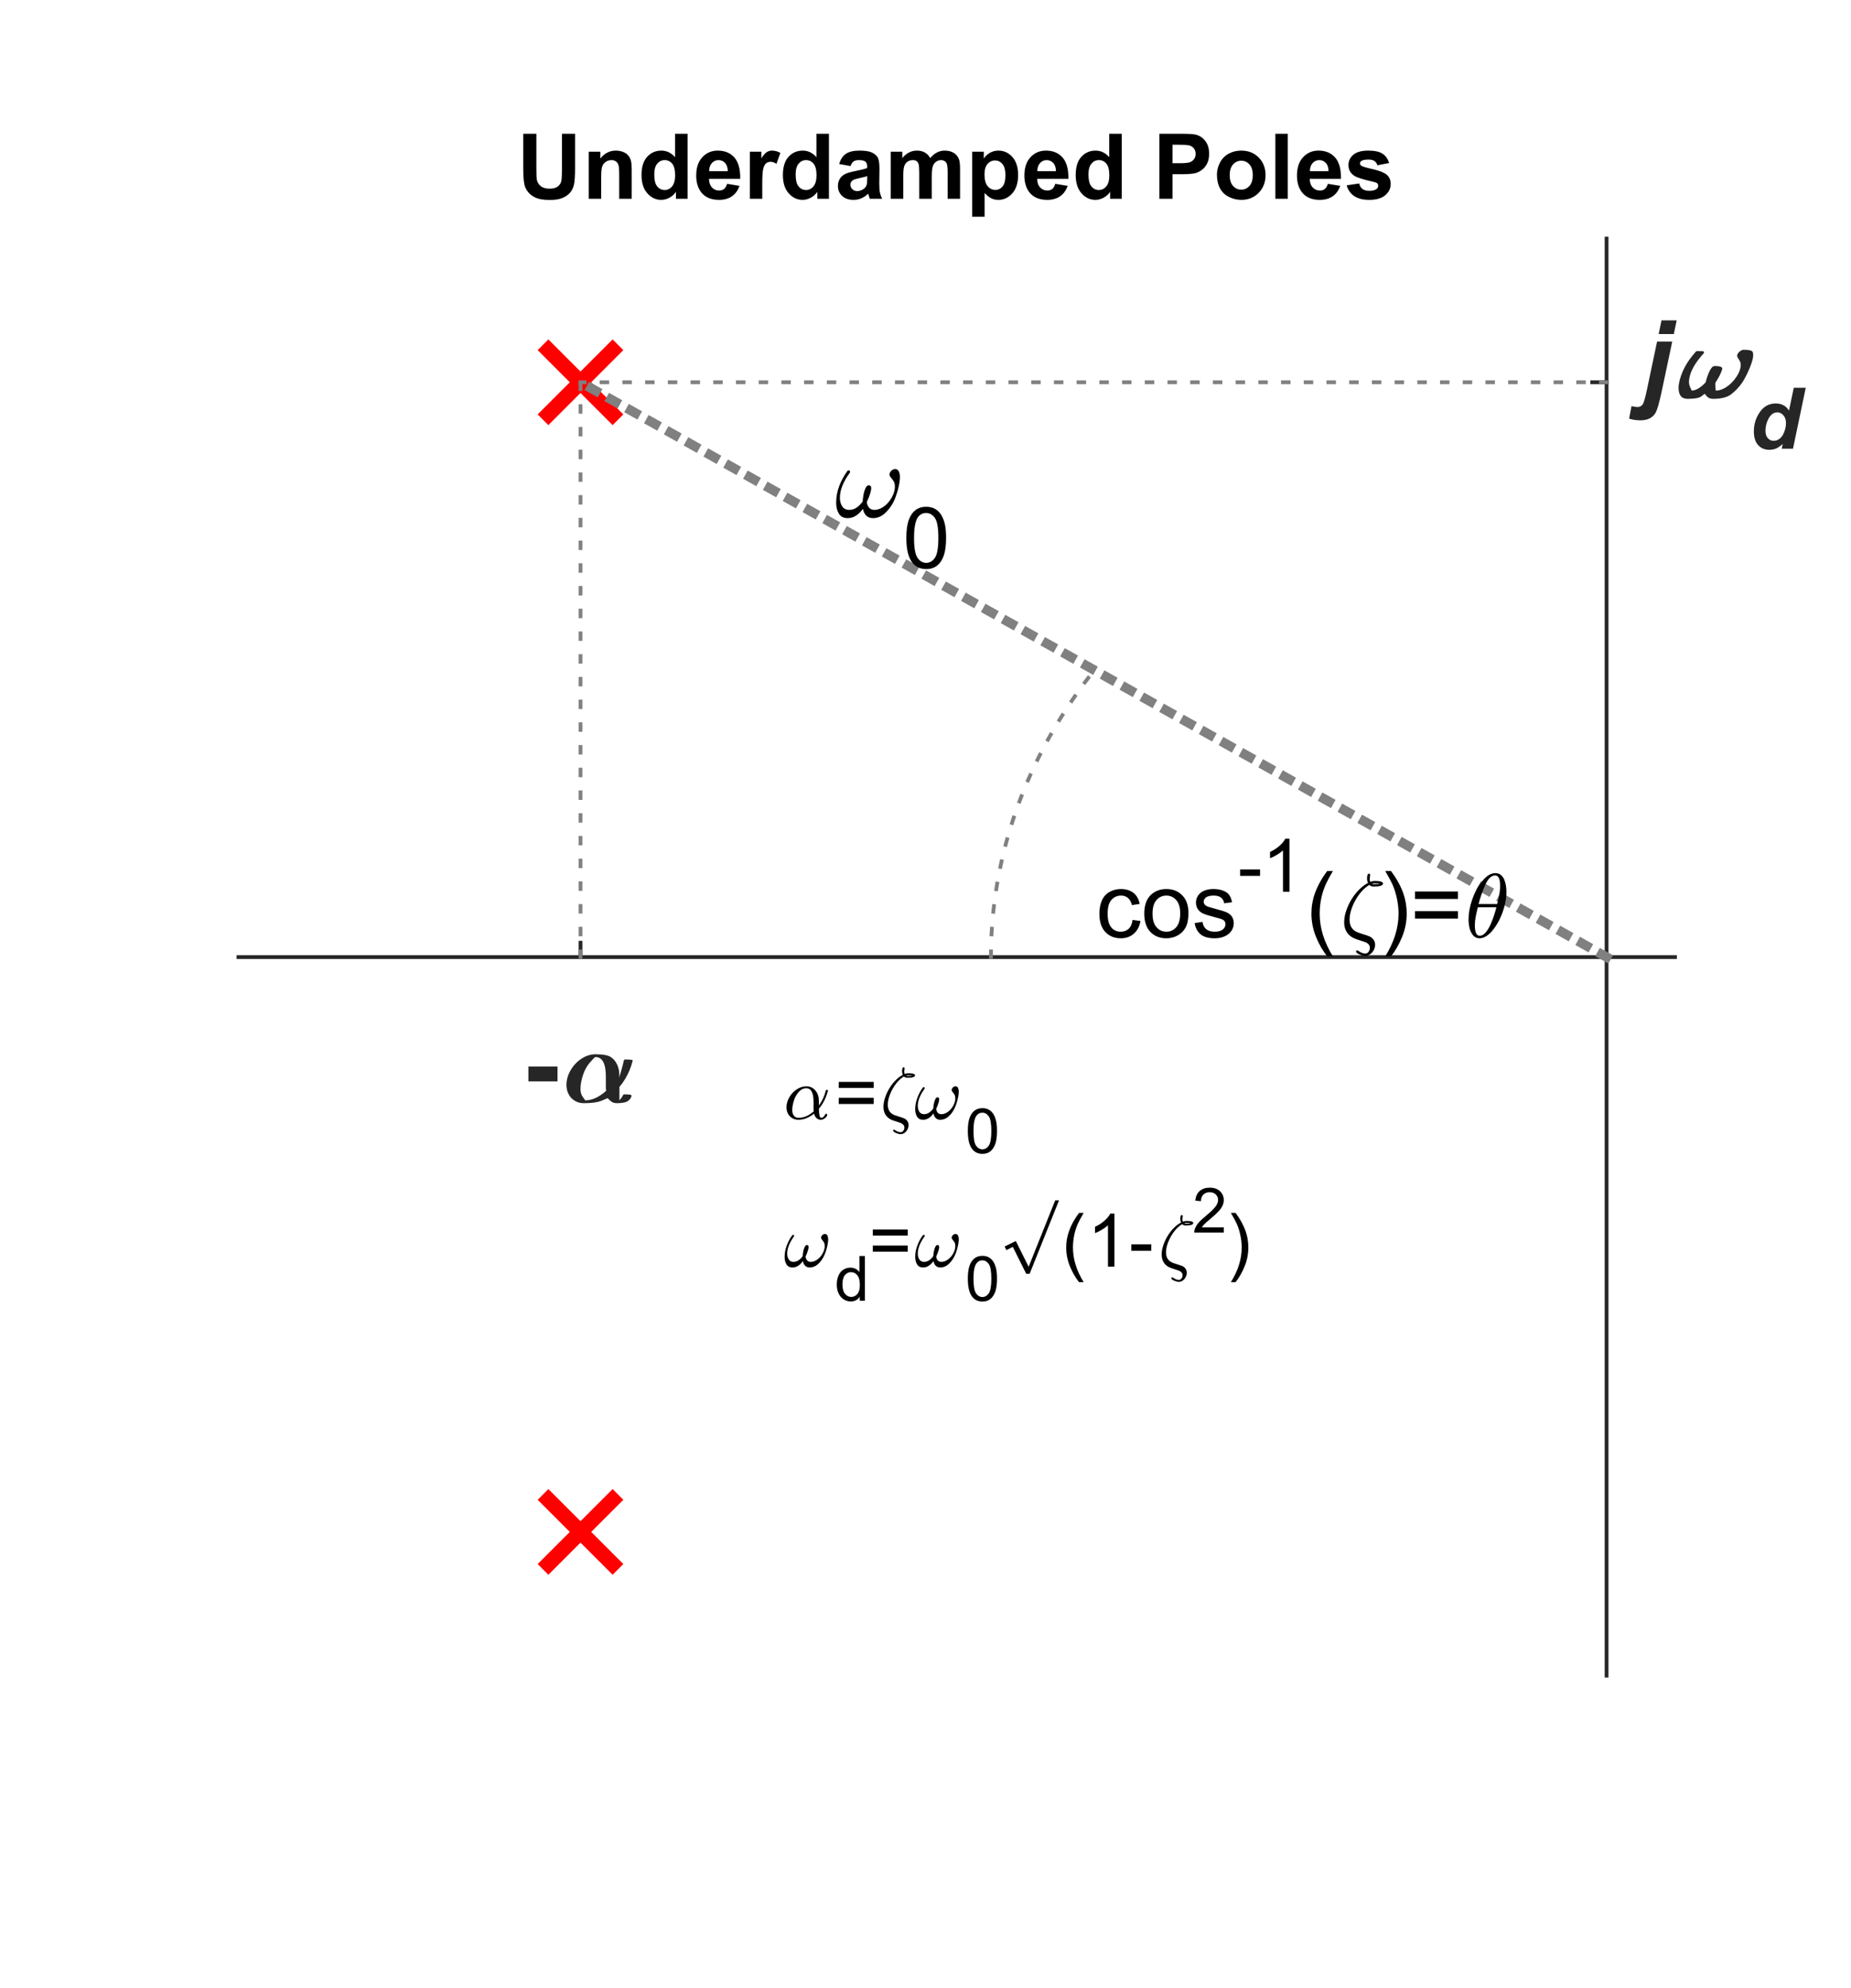 <?xml version="1.0"?>
<!DOCTYPE svg PUBLIC '-//W3C//DTD SVG 1.0//EN'
          'http://www.w3.org/TR/2001/REC-SVG-20010904/DTD/svg10.dtd'>
<svg xmlns:xlink="http://www.w3.org/1999/xlink" style="fill-opacity:1; color-rendering:auto; color-interpolation:auto; text-rendering:auto; stroke:black; stroke-linecap:square; stroke-miterlimit:10; shape-rendering:auto; stroke-opacity:1; fill:black; stroke-dasharray:none; font-weight:normal; stroke-width:1; font-family:'Dialog'; font-style:normal; stroke-linejoin:miter; font-size:12px; stroke-dashoffset:0; image-rendering:auto;" width="326" height="350" xmlns="http://www.w3.org/2000/svg"
><rect width="100%" height="100%" fill="#333333" stroke="none"/><!--Generated by the Batik Graphics2D SVG Generator--><defs id="genericDefs"
  /><g
  ><defs id="defs1"
    ><clipPath clipPathUnits="userSpaceOnUse" id="clipPath1"
      ><path d="M0 0 L326 0 L326 350 L0 350 L0 0 Z"
      /></clipPath
    ></defs
    ><g style="fill:white; stroke:white;"
    ><rect x="0" y="0" width="326" style="clip-path:url(#clipPath1); stroke:none;" height="350"
    /></g
    ><g style="fill:white; text-rendering:optimizeSpeed; color-rendering:optimizeSpeed; image-rendering:optimizeSpeed; shape-rendering:crispEdges; stroke:white; color-interpolation:sRGB;"
    ><rect x="0" width="326" height="350" y="0" style="stroke:none;"
      /><path style="stroke:none;" d="M42 295 L295 295 L295 42 L42 42 Z"
    /></g
    ><g style="fill:rgb(38,38,38); text-rendering:geometricPrecision; image-rendering:optimizeQuality; color-rendering:optimizeQuality; stroke-linejoin:round; stroke:rgb(38,38,38); color-interpolation:linearRGB; stroke-width:0.667;"
    ><line y2="168.5" style="fill:none;" x1="42" x2="295" y1="168.5"
      /><line y2="165.97" style="fill:none;" x1="102.238" x2="102.238" y1="168.5"
    /></g
    ><g transform="translate(92,194)" style="font-size:18.667px; fill:rgb(38,38,38); text-rendering:geometricPrecision; image-rendering:optimizeQuality; color-rendering:optimizeQuality; font-family:'SansSerif'; stroke:rgb(38,38,38); color-interpolation:linearRGB; font-weight:bold;"
    ><path style="stroke:none;" d="M1.062 -3.625 L1.062 -6.234 L6.188 -6.234 L6.188 -3.625 L1.062 -3.625 Z"
    /></g
    ><g transform="translate(99,194)" style="font-size:18.667px; fill:rgb(38,38,38); text-rendering:geometricPrecision; image-rendering:optimizeQuality; color-rendering:optimizeQuality; font-family:'mwb_cmmi10'; stroke:rgb(38,38,38); color-interpolation:linearRGB; font-weight:bold;"
    ><path style="stroke:none;" d="M3.828 0.219 Q2.922 0.219 2.219 -0.211 Q1.516 -0.641 1.141 -1.367 Q0.766 -2.094 0.766 -3 Q0.766 -4.297 1.484 -5.555 Q2.203 -6.812 3.391 -7.602 Q4.578 -8.391 5.891 -8.391 Q7.859 -8.391 8.594 -7.891 Q9.328 -7.391 9.703 -6.547 Q10.078 -5.703 10.078 -4.75 L10.078 -4.219 Q10.078 -4.375 10.367 -5.344 Q10.656 -6.312 10.891 -7.359 Q10.922 -7.469 11.047 -7.469 L11.266 -7.469 Q12.438 -7.469 12.438 -7.297 Q12.438 -7.281 12.422 -7.234 Q12.203 -6.359 11.867 -5.562 Q11.531 -4.766 11.078 -4.008 Q10.625 -3.25 10.094 -2.641 Q10.094 -0.281 10.094 -0.281 Q10.094 -0.281 10.273 -0.492 Q10.453 -0.703 10.625 -1.008 Q10.797 -1.312 10.844 -1.328 L11.078 -1.328 Q12.219 -1.328 12.219 -1.141 Q12.219 -0.672 11.68 -0.227 Q11.141 0.219 9.609 0.219 Q8.922 0.219 8.469 -0.227 Q8.016 -0.672 8 -0.672 Q7.953 -0.625 6.914 -0.203 Q5.875 0.219 3.828 0.219 ZM4.078 -0.281 Q5.891 -0.281 7.75 -1.953 Q7.75 -2.062 7.727 -2.227 Q7.703 -2.391 7.703 -2.406 L7.703 -4.469 Q7.703 -7.906 5.859 -7.906 Q5.734 -7.906 4.906 -6.953 Q4.078 -6 3.656 -4.68 Q3.234 -3.359 3.234 -2.266 Q3.234 -1.438 3.656 -0.859 Q4.078 -0.281 4.078 -0.281 Z"
    /></g
    ><g style="fill:rgb(38,38,38); text-rendering:geometricPrecision; image-rendering:optimizeQuality; color-rendering:optimizeQuality; stroke-linejoin:round; stroke:rgb(38,38,38); color-interpolation:linearRGB; stroke-width:0.667;"
    ><line y2="42" style="fill:none;" x1="282.952" x2="282.952" y1="295"
      /><line y2="67.3" style="fill:none;" x1="282.952" x2="280.422" y1="67.3"
    /></g
    ><g transform="translate(289,70)" style="font-size:18.667px; fill:rgb(38,38,38); text-rendering:geometricPrecision; image-rendering:optimizeQuality; color-rendering:optimizeQuality; font-family:'SansSerif'; font-style:italic; stroke:rgb(38,38,38); color-interpolation:linearRGB; font-weight:bold;"
    ><path style="stroke:none;" d="M3.625 -13.594 L6.297 -13.594 L5.797 -11.188 L3.125 -11.188 L3.625 -13.594 ZM2.844 -9.859 L5.516 -9.859 L3.75 -1.516 Q3.016 2.062 2.484 2.828 Q1.688 4 -0.078 4 Q-1.172 4 -2.078 3.703 L-1.656 1.5 Q-1.016 1.656 -0.578 1.656 Q-0.047 1.656 0.281 1.242 Q0.609 0.828 1.125 -1.688 L2.844 -9.859 Z"
    /></g
    ><g transform="translate(295,70)" style="font-size:18.667px; fill:rgb(38,38,38); text-rendering:geometricPrecision; image-rendering:optimizeQuality; color-rendering:optimizeQuality; font-family:'mwa_cmmi10'; font-style:italic; stroke:rgb(38,38,38); color-interpolation:linearRGB; font-weight:bold;"
    ><path style="stroke:none;" d="M2.266 0.219 Q1.188 0.219 0.844 -0.57 Q0.5 -1.359 0.703 -2.5 Q0.844 -3.25 1.102 -3.969 Q1.359 -4.688 1.758 -5.43 Q2.156 -6.172 2.633 -6.812 Q3.109 -7.453 3.656 -8.078 Q3.75 -8.188 3.891 -8.188 Q5 -8.188 5.062 -8.117 Q5.125 -8.047 5.109 -7.938 Q5.094 -7.844 5.016 -7.75 Q2.859 -5.375 2.516 -3.359 Q2.359 -2.484 2.656 -1.859 Q2.953 -1.234 2.953 -1.234 Q3.5 -1.234 4.172 -1.648 Q4.844 -2.062 5.422 -2.719 Q5.469 -3.047 5.711 -3.758 Q5.953 -4.469 6.289 -5.016 Q6.625 -5.562 6.969 -5.562 Q8.406 -5.562 8.328 -5.062 Q8.266 -4.766 8.062 -4.312 Q7.859 -3.859 7.641 -3.469 Q7.422 -3.078 7.109 -2.594 Q7.094 -1.234 7.234 -1.234 Q7.891 -1.234 8.625 -1.617 Q9.359 -2 9.969 -2.617 Q10.578 -3.234 11 -3.945 Q11.422 -4.656 11.531 -5.297 Q11.641 -5.875 11.516 -6.195 Q11.391 -6.516 11.156 -6.867 Q10.922 -7.219 10.953 -7.438 Q11.016 -7.797 11.383 -8.109 Q11.75 -8.422 12.109 -8.422 Q13.578 -8.422 13.703 -8 Q13.828 -7.578 13.734 -7.031 Q13.578 -6.156 12.992 -4.828 Q12.406 -3.5 11.828 -2.625 Q10.984 -1.422 9.922 -0.602 Q8.859 0.219 6.719 0.219 Q5.984 0.219 5.609 -0.227 Q5.234 -0.672 5.234 -0.672 Q5.234 -0.672 4.648 -0.227 Q4.062 0.219 2.266 0.219 Z"
    /></g
    ><g transform="translate(308,79)" style="font-size:14.933px; fill:rgb(38,38,38); text-rendering:geometricPrecision; image-rendering:optimizeQuality; color-rendering:optimizeQuality; font-family:'SansSerif'; font-style:italic; stroke:rgb(38,38,38); color-interpolation:linearRGB; font-weight:bold;"
    ><path style="stroke:none;" d="M7.781 0 L5.797 0 L5.969 -0.844 Q5.391 -0.297 4.844 -0.055 Q4.297 0.188 3.594 0.188 Q2.391 0.188 1.641 -0.641 Q0.891 -1.469 0.891 -3.078 Q0.891 -4.938 1.945 -6.453 Q3 -7.969 4.734 -7.969 Q6.297 -7.969 7.078 -6.719 L7.922 -10.734 L10.031 -10.734 L7.781 0 ZM2.938 -3.172 Q2.938 -2.328 3.352 -1.859 Q3.766 -1.391 4.391 -1.391 Q4.953 -1.391 5.453 -1.781 Q5.953 -2.172 6.25 -2.977 Q6.547 -3.781 6.547 -4.531 Q6.547 -5.375 6.086 -5.891 Q5.625 -6.406 5.047 -6.406 Q4.109 -6.406 3.523 -5.383 Q2.938 -4.359 2.938 -3.172 Z"
    /></g
    ><g transform="translate(168.5,39)" style="font-size:16px; text-rendering:geometricPrecision; image-rendering:optimizeQuality; color-rendering:optimizeQuality; font-family:'SansSerif'; color-interpolation:linearRGB; font-weight:bold;"
    ><path style="stroke:none;" d="M-76.344 -15.453 L-74.031 -15.453 L-74.031 -9.25 Q-74.031 -7.781 -73.953 -7.344 Q-73.797 -6.641 -73.242 -6.211 Q-72.688 -5.781 -71.719 -5.781 Q-70.734 -5.781 -70.234 -6.188 Q-69.734 -6.594 -69.633 -7.18 Q-69.531 -7.766 -69.531 -9.125 L-69.531 -15.453 L-67.219 -15.453 L-67.219 -9.438 Q-67.219 -7.375 -67.406 -6.523 Q-67.594 -5.672 -68.094 -5.086 Q-68.594 -4.5 -69.438 -4.148 Q-70.281 -3.797 -71.641 -3.797 Q-73.281 -3.797 -74.133 -4.18 Q-74.984 -4.562 -75.477 -5.172 Q-75.969 -5.781 -76.125 -6.438 Q-76.344 -7.422 -76.344 -9.344 L-76.344 -15.453 ZM-57.242 -4 L-59.445 -4 L-59.445 -8.234 Q-59.445 -9.578 -59.586 -9.977 Q-59.727 -10.375 -60.039 -10.594 Q-60.352 -10.812 -60.805 -10.812 Q-61.367 -10.812 -61.82 -10.5 Q-62.273 -10.188 -62.445 -9.672 Q-62.617 -9.156 -62.617 -7.766 L-62.617 -4 L-64.805 -4 L-64.805 -12.297 L-62.773 -12.297 L-62.773 -11.078 Q-61.68 -12.484 -60.039 -12.484 Q-59.305 -12.484 -58.703 -12.227 Q-58.102 -11.969 -57.797 -11.562 Q-57.492 -11.156 -57.367 -10.641 Q-57.242 -10.125 -57.242 -9.156 L-57.242 -4 ZM-47.406 -4 L-49.453 -4 L-49.453 -5.219 Q-49.953 -4.516 -50.648 -4.164 Q-51.344 -3.812 -52.047 -3.812 Q-53.469 -3.812 -54.492 -4.969 Q-55.516 -6.125 -55.516 -8.188 Q-55.516 -10.297 -54.523 -11.391 Q-53.531 -12.484 -52.016 -12.484 Q-50.625 -12.484 -49.609 -11.328 L-49.609 -15.453 L-47.406 -15.453 L-47.406 -4 ZM-53.266 -8.328 Q-53.266 -7 -52.906 -6.406 Q-52.375 -5.547 -51.422 -5.547 Q-50.656 -5.547 -50.125 -6.195 Q-49.594 -6.844 -49.594 -8.125 Q-49.594 -9.547 -50.109 -10.18 Q-50.625 -10.812 -51.438 -10.812 Q-52.219 -10.812 -52.742 -10.188 Q-53.266 -9.562 -53.266 -8.328 ZM-40.445 -6.641 L-38.258 -6.281 Q-38.68 -5.078 -39.586 -4.445 Q-40.492 -3.812 -41.867 -3.812 Q-44.023 -3.812 -45.07 -5.234 Q-45.883 -6.359 -45.883 -8.094 Q-45.883 -10.156 -44.805 -11.32 Q-43.727 -12.484 -42.086 -12.484 Q-40.227 -12.484 -39.156 -11.266 Q-38.086 -10.047 -38.133 -7.516 L-43.633 -7.516 Q-43.617 -6.547 -43.109 -6 Q-42.602 -5.453 -41.836 -5.453 Q-41.32 -5.453 -40.969 -5.734 Q-40.617 -6.016 -40.445 -6.641 ZM-40.32 -8.859 Q-40.336 -9.812 -40.805 -10.312 Q-41.273 -10.812 -41.945 -10.812 Q-42.664 -10.812 -43.133 -10.281 Q-43.602 -9.766 -43.602 -8.859 L-40.32 -8.859 ZM-34.25 -4 L-36.438 -4 L-36.438 -12.297 L-34.406 -12.297 L-34.406 -11.125 Q-33.875 -11.953 -33.461 -12.219 Q-33.047 -12.484 -32.516 -12.484 Q-31.766 -12.484 -31.062 -12.078 L-31.75 -10.156 Q-32.297 -10.516 -32.781 -10.516 Q-33.234 -10.516 -33.555 -10.266 Q-33.875 -10.016 -34.062 -9.352 Q-34.25 -8.688 -34.25 -6.562 L-34.25 -4 ZM-22.508 -4 L-24.555 -4 L-24.555 -5.219 Q-25.055 -4.516 -25.75 -4.164 Q-26.445 -3.812 -27.148 -3.812 Q-28.57 -3.812 -29.594 -4.969 Q-30.617 -6.125 -30.617 -8.188 Q-30.617 -10.297 -29.625 -11.391 Q-28.633 -12.484 -27.117 -12.484 Q-25.727 -12.484 -24.711 -11.328 L-24.711 -15.453 L-22.508 -15.453 L-22.508 -4 ZM-28.367 -8.328 Q-28.367 -7 -28.008 -6.406 Q-27.477 -5.547 -26.523 -5.547 Q-25.758 -5.547 -25.227 -6.195 Q-24.695 -6.844 -24.695 -8.125 Q-24.695 -9.547 -25.211 -10.18 Q-25.727 -10.812 -26.539 -10.812 Q-27.32 -10.812 -27.844 -10.188 Q-28.367 -9.562 -28.367 -8.328 ZM-18.703 -9.766 L-20.703 -10.125 Q-20.359 -11.328 -19.539 -11.906 Q-18.719 -12.484 -17.109 -12.484 Q-15.641 -12.484 -14.922 -12.141 Q-14.203 -11.797 -13.906 -11.258 Q-13.609 -10.719 -13.609 -9.297 L-13.641 -6.734 Q-13.641 -5.641 -13.531 -5.117 Q-13.422 -4.594 -13.141 -4 L-15.312 -4 Q-15.391 -4.219 -15.516 -4.656 Q-15.578 -4.844 -15.594 -4.906 Q-16.156 -4.359 -16.797 -4.086 Q-17.438 -3.812 -18.172 -3.812 Q-19.453 -3.812 -20.188 -4.508 Q-20.922 -5.203 -20.922 -6.266 Q-20.922 -6.969 -20.586 -7.523 Q-20.25 -8.078 -19.648 -8.367 Q-19.047 -8.656 -17.906 -8.875 Q-16.359 -9.172 -15.766 -9.422 L-15.766 -9.641 Q-15.766 -10.266 -16.078 -10.539 Q-16.391 -10.812 -17.266 -10.812 Q-17.844 -10.812 -18.172 -10.578 Q-18.5 -10.344 -18.703 -9.766 ZM-15.766 -7.984 Q-16.188 -7.844 -17.102 -7.648 Q-18.016 -7.453 -18.297 -7.266 Q-18.734 -6.969 -18.734 -6.5 Q-18.734 -6.031 -18.391 -5.695 Q-18.047 -5.359 -17.516 -5.359 Q-16.922 -5.359 -16.375 -5.75 Q-15.984 -6.047 -15.859 -6.484 Q-15.766 -6.766 -15.766 -7.547 L-15.766 -7.984 ZM-11.617 -12.297 L-9.586 -12.297 L-9.586 -11.172 Q-8.508 -12.484 -7.008 -12.484 Q-6.211 -12.484 -5.625 -12.156 Q-5.039 -11.828 -4.664 -11.172 Q-4.117 -11.828 -3.484 -12.156 Q-2.852 -12.484 -2.133 -12.484 Q-1.211 -12.484 -0.578 -12.117 Q0.055 -11.75 0.367 -11.031 Q0.586 -10.5 0.586 -9.312 L0.586 -4 L-1.602 -4 L-1.602 -8.75 Q-1.602 -9.984 -1.836 -10.344 Q-2.133 -10.812 -2.773 -10.812 Q-3.227 -10.812 -3.633 -10.531 Q-4.039 -10.25 -4.219 -9.703 Q-4.398 -9.156 -4.398 -7.984 L-4.398 -4 L-6.602 -4 L-6.602 -8.547 Q-6.602 -9.766 -6.719 -10.117 Q-6.836 -10.469 -7.078 -10.641 Q-7.32 -10.812 -7.742 -10.812 Q-8.258 -10.812 -8.664 -10.539 Q-9.07 -10.266 -9.242 -9.75 Q-9.414 -9.234 -9.414 -8.031 L-9.414 -4 L-11.617 -4 L-11.617 -12.297 ZM2.719 -12.297 L4.766 -12.297 L4.766 -11.078 Q5.156 -11.703 5.836 -12.094 Q6.516 -12.484 7.344 -12.484 Q8.797 -12.484 9.805 -11.352 Q10.812 -10.219 10.812 -8.203 Q10.812 -6.125 9.797 -4.969 Q8.781 -3.812 7.328 -3.812 Q6.641 -3.812 6.086 -4.086 Q5.531 -4.359 4.906 -5.031 L4.906 -0.844 L2.719 -0.844 L2.719 -12.297 ZM4.891 -8.297 Q4.891 -6.891 5.445 -6.227 Q6 -5.562 6.797 -5.562 Q7.562 -5.562 8.07 -6.172 Q8.578 -6.781 8.578 -8.188 Q8.578 -9.484 8.055 -10.117 Q7.531 -10.75 6.75 -10.75 Q5.953 -10.75 5.422 -10.133 Q4.891 -9.516 4.891 -8.297 ZM17.352 -6.641 L19.539 -6.281 Q19.117 -5.078 18.211 -4.445 Q17.305 -3.812 15.93 -3.812 Q13.773 -3.812 12.727 -5.234 Q11.914 -6.359 11.914 -8.094 Q11.914 -10.156 12.992 -11.32 Q14.07 -12.484 15.711 -12.484 Q17.57 -12.484 18.641 -11.266 Q19.711 -10.047 19.664 -7.516 L14.164 -7.516 Q14.18 -6.547 14.688 -6 Q15.195 -5.453 15.961 -5.453 Q16.477 -5.453 16.828 -5.734 Q17.18 -6.016 17.352 -6.641 ZM17.477 -8.859 Q17.461 -9.812 16.992 -10.312 Q16.523 -10.812 15.852 -10.812 Q15.133 -10.812 14.664 -10.281 Q14.195 -9.766 14.195 -8.859 L17.477 -8.859 ZM29.062 -4 L27.016 -4 L27.016 -5.219 Q26.516 -4.516 25.82 -4.164 Q25.125 -3.812 24.422 -3.812 Q23 -3.812 21.977 -4.969 Q20.953 -6.125 20.953 -8.188 Q20.953 -10.297 21.945 -11.391 Q22.938 -12.484 24.453 -12.484 Q25.844 -12.484 26.859 -11.328 L26.859 -15.453 L29.062 -15.453 L29.062 -4 ZM23.203 -8.328 Q23.203 -7 23.562 -6.406 Q24.094 -5.547 25.047 -5.547 Q25.812 -5.547 26.344 -6.195 Q26.875 -6.844 26.875 -8.125 Q26.875 -9.547 26.359 -10.18 Q25.844 -10.812 25.031 -10.812 Q24.25 -10.812 23.727 -10.188 Q23.203 -9.562 23.203 -8.328 ZM35.688 -4 L35.688 -15.453 L39.391 -15.453 Q41.5 -15.453 42.141 -15.281 Q43.125 -15.031 43.789 -14.164 Q44.453 -13.297 44.453 -11.938 Q44.453 -10.875 44.07 -10.156 Q43.688 -9.438 43.102 -9.031 Q42.516 -8.625 41.906 -8.484 Q41.078 -8.328 39.5 -8.328 L38 -8.328 L38 -4 L35.688 -4 ZM38 -13.516 L38 -10.266 L39.266 -10.266 Q40.625 -10.266 41.086 -10.445 Q41.547 -10.625 41.812 -11.008 Q42.078 -11.391 42.078 -11.906 Q42.078 -12.531 41.711 -12.938 Q41.344 -13.344 40.781 -13.438 Q40.359 -13.516 39.109 -13.516 L38 -13.516 ZM45.828 -8.266 Q45.828 -9.359 46.367 -10.383 Q46.906 -11.406 47.898 -11.945 Q48.891 -12.484 50.109 -12.484 Q51.984 -12.484 53.188 -11.266 Q54.391 -10.047 54.391 -8.172 Q54.391 -6.297 53.18 -5.055 Q51.969 -3.812 50.125 -3.812 Q48.984 -3.812 47.945 -4.328 Q46.906 -4.844 46.367 -5.844 Q45.828 -6.844 45.828 -8.266 ZM48.078 -8.156 Q48.078 -6.922 48.664 -6.266 Q49.25 -5.609 50.109 -5.609 Q50.969 -5.609 51.555 -6.266 Q52.141 -6.922 52.141 -8.172 Q52.141 -9.391 51.555 -10.047 Q50.969 -10.703 50.109 -10.703 Q49.25 -10.703 48.664 -10.047 Q48.078 -9.391 48.078 -8.156 ZM56.117 -4 L56.117 -15.453 L58.305 -15.453 L58.305 -4 L56.117 -4 ZM65.359 -6.641 L67.547 -6.281 Q67.125 -5.078 66.219 -4.445 Q65.312 -3.812 63.938 -3.812 Q61.781 -3.812 60.734 -5.234 Q59.922 -6.359 59.922 -8.094 Q59.922 -10.156 61 -11.32 Q62.078 -12.484 63.719 -12.484 Q65.578 -12.484 66.648 -11.266 Q67.719 -10.047 67.672 -7.516 L62.172 -7.516 Q62.188 -6.547 62.695 -6 Q63.203 -5.453 63.969 -5.453 Q64.484 -5.453 64.836 -5.734 Q65.188 -6.016 65.359 -6.641 ZM65.484 -8.859 Q65.469 -9.812 65 -10.312 Q64.531 -10.812 63.859 -10.812 Q63.141 -10.812 62.672 -10.281 Q62.203 -9.766 62.203 -8.859 L65.484 -8.859 ZM68.68 -6.375 L70.883 -6.703 Q71.023 -6.062 71.453 -5.734 Q71.883 -5.406 72.664 -5.406 Q73.508 -5.406 73.945 -5.719 Q74.227 -5.938 74.227 -6.297 Q74.227 -6.547 74.07 -6.719 Q73.914 -6.875 73.336 -7 Q70.68 -7.594 69.977 -8.078 Q68.992 -8.75 68.992 -9.938 Q68.992 -11.016 69.844 -11.75 Q70.695 -12.484 72.477 -12.484 Q74.18 -12.484 75.008 -11.93 Q75.836 -11.375 76.148 -10.297 L74.086 -9.906 Q73.945 -10.391 73.578 -10.648 Q73.211 -10.906 72.523 -10.906 Q71.648 -10.906 71.273 -10.672 Q71.023 -10.5 71.023 -10.219 Q71.023 -9.984 71.242 -9.828 Q71.539 -9.609 73.297 -9.211 Q75.055 -8.812 75.742 -8.234 Q76.43 -7.641 76.43 -6.594 Q76.43 -5.453 75.477 -4.633 Q74.523 -3.812 72.664 -3.812 Q70.961 -3.812 69.977 -4.5 Q68.992 -5.188 68.68 -6.375 Z"
    /></g
    ><g transform="translate(102.238,67.3)" style="stroke-linecap:butt; fill:red; text-rendering:geometricPrecision; color-rendering:optimizeQuality; image-rendering:optimizeQuality; stroke:red; color-interpolation:linearRGB; stroke-width:2.667;"
    ><path style="fill:none;" d="M-5.657 -5.657 L5.657 5.657 M-5.657 5.657 L5.657 -5.657"
      /><path d="M-5.657 -5.657 L5.657 5.657 M-5.657 5.657 L5.657 -5.657" style="fill:none;" transform="translate(0,202.4)"
    /></g
    ><g style="stroke-linecap:butt; fill:gray; text-rendering:geometricPrecision; image-rendering:optimizeQuality; color-rendering:optimizeQuality; stroke-linejoin:bevel; stroke-dasharray:1,3; stroke:gray; color-interpolation:linearRGB; stroke-width:0.667; stroke-miterlimit:1;"
    ><line y2="67.3" style="fill:none;" x1="282.952" x2="102.238" y1="67.3"
      /><line y2="67.3" style="fill:none;" x1="102.238" x2="102.238" y1="168.5"
      /><path d="M174.524 168.5 L174.526 167.959 L174.531 167.418 L174.541 166.877 L174.554 166.336 L174.572 165.796 L174.593 165.255 L174.618 164.714 L174.646 164.174 L174.679 163.634 L174.715 163.094 L174.755 162.554 L174.799 162.014 L174.847 161.475 L174.898 160.935 L174.954 160.396 L175.013 159.858 L175.076 159.319 L175.143 158.781 L175.214 158.244 L175.288 157.706 L175.366 157.169 L175.448 156.633 L175.534 156.096 L175.624 155.561 L175.717 155.026 L175.814 154.491 L175.915 153.957 L176.02 153.423 L176.128 152.889 L176.24 152.357 L176.357 151.825 L176.476 151.293 L176.6 150.762 L176.727 150.232 L176.858 149.702 L176.993 149.173 L177.131 148.645 L177.274 148.118 L177.42 147.591 L177.569 147.065 L177.723 146.539 L177.88 146.014 L178.041 145.491 L178.205 144.968 L178.374 144.446 L178.546 143.924 L178.721 143.404 L178.9 142.884 L179.083 142.365 L179.27 141.848 L179.46 141.331 L179.654 140.815 L179.852 140.3 L180.053 139.786 L180.258 139.273 L180.466 138.762 L180.678 138.251 L180.894 137.741 L181.113 137.232 L181.336 136.725 L181.563 136.219 L181.793 135.713 L182.026 135.209 L182.263 134.706 L182.504 134.204 L182.749 133.704 L182.996 133.205 L183.248 132.707 L183.502 132.21 L183.761 131.714 L184.023 131.22 L184.288 130.727 L184.557 130.236 L184.829 129.745 L185.105 129.256 L185.384 128.769 L185.667 128.283 L185.953 127.798 L186.242 127.315 L186.535 126.833 L186.832 126.353 L187.131 125.874 L187.434 125.397 L187.741 124.921 L188.051 124.447 L188.364 123.974 L188.68 123.503 L189 123.033 L189.323 122.565 L189.65 122.099 L189.979 121.634 L190.312 121.171 L190.649 120.71 L190.988 120.25 L191.331 119.792 L191.677 119.336 L192.026 118.882 L192.379 118.429 L192.734 117.978" style="fill:none; fill-rule:evenodd;"
      /><line x1="282.952" x2="102.238" y1="168.5" style="fill:none; stroke-width:1.667;" y2="67.3"
    /></g
    ><g transform="translate(193,165)" style="font-size:16px; text-rendering:geometricPrecision; color-rendering:optimizeQuality; image-rendering:optimizeQuality; font-family:'SansSerif'; color-interpolation:linearRGB;"
    ><path style="stroke:none;" d="M6.469 -3.047 L7.859 -2.859 Q7.625 -1.438 6.695 -0.625 Q5.766 0.188 4.406 0.188 Q2.703 0.188 1.664 -0.93 Q0.625 -2.047 0.625 -4.125 Q0.625 -5.469 1.07 -6.477 Q1.516 -7.484 2.43 -7.984 Q3.344 -8.484 4.406 -8.484 Q5.766 -8.484 6.625 -7.805 Q7.484 -7.125 7.719 -5.859 L6.359 -5.656 Q6.156 -6.484 5.664 -6.906 Q5.172 -7.328 4.469 -7.328 Q3.406 -7.328 2.742 -6.57 Q2.078 -5.812 2.078 -4.156 Q2.078 -2.484 2.719 -1.727 Q3.359 -0.969 4.391 -0.969 Q5.219 -0.969 5.773 -1.477 Q6.328 -1.984 6.469 -3.047 ZM8.531 -4.156 Q8.531 -6.453 9.812 -7.562 Q10.891 -8.484 12.422 -8.484 Q14.141 -8.484 15.227 -7.367 Q16.312 -6.25 16.312 -4.266 Q16.312 -2.672 15.828 -1.75 Q15.344 -0.828 14.43 -0.32 Q13.516 0.188 12.422 0.188 Q10.688 0.188 9.609 -0.93 Q8.531 -2.047 8.531 -4.156 ZM9.984 -4.156 Q9.984 -2.562 10.68 -1.766 Q11.375 -0.969 12.422 -0.969 Q13.469 -0.969 14.164 -1.766 Q14.859 -2.562 14.859 -4.203 Q14.859 -5.734 14.164 -6.531 Q13.469 -7.328 12.422 -7.328 Q11.375 -7.328 10.68 -6.539 Q9.984 -5.75 9.984 -4.156 ZM17.398 -2.484 L18.789 -2.703 Q18.898 -1.859 19.438 -1.414 Q19.977 -0.969 20.93 -0.969 Q21.898 -0.969 22.367 -1.367 Q22.836 -1.766 22.836 -2.297 Q22.836 -2.766 22.43 -3.047 Q22.133 -3.234 20.992 -3.516 Q19.445 -3.906 18.844 -4.195 Q18.242 -4.484 17.938 -4.984 Q17.633 -5.484 17.633 -6.094 Q17.633 -6.656 17.883 -7.125 Q18.133 -7.594 18.57 -7.906 Q18.898 -8.156 19.469 -8.32 Q20.039 -8.484 20.68 -8.484 Q21.664 -8.484 22.398 -8.203 Q23.133 -7.922 23.484 -7.445 Q23.836 -6.969 23.977 -6.156 L22.602 -5.969 Q22.508 -6.609 22.055 -6.969 Q21.602 -7.328 20.789 -7.328 Q19.82 -7.328 19.406 -7.008 Q18.992 -6.688 18.992 -6.266 Q18.992 -5.984 19.164 -5.766 Q19.336 -5.547 19.695 -5.391 Q19.914 -5.312 20.945 -5.031 Q22.43 -4.641 23.023 -4.383 Q23.617 -4.125 23.953 -3.641 Q24.289 -3.156 24.289 -2.438 Q24.289 -1.734 23.875 -1.117 Q23.461 -0.5 22.688 -0.156 Q21.914 0.188 20.945 0.188 Q19.32 0.188 18.477 -0.484 Q17.633 -1.156 17.398 -2.484 Z"
    /></g
    ><g transform="translate(218,157)" style="font-size:12.8px; text-rendering:geometricPrecision; color-rendering:optimizeQuality; image-rendering:optimizeQuality; font-family:'SansSerif'; color-interpolation:linearRGB;"
    ><path style="stroke:none;" d="M0.406 -2.797 L0.406 -3.938 L3.922 -3.938 L3.922 -2.797 L0.406 -2.797 ZM9.1 0 L7.959 0 L7.959 -7.281 Q7.537 -6.891 6.873 -6.492 Q6.209 -6.094 5.678 -5.906 L5.678 -7.016 Q6.631 -7.453 7.35 -8.094 Q8.069 -8.734 8.366 -9.344 L9.1 -9.344 L9.1 0 Z"
    /></g
    ><g transform="translate(230,165)" style="font-size:16px; text-rendering:geometricPrecision; color-rendering:optimizeQuality; image-rendering:optimizeQuality; font-family:'SansSerif'; color-interpolation:linearRGB;"
    ><path style="stroke:none;" d="M3.75 3.375 Q2.578 1.906 1.773 -0.07 Q0.969 -2.047 0.969 -4.156 Q0.969 -6.016 1.578 -7.719 Q2.281 -9.688 3.75 -11.656 L4.75 -11.656 Q3.812 -10.031 3.5 -9.328 Q3.031 -8.25 2.75 -7.078 Q2.422 -5.625 2.422 -4.141 Q2.422 -0.391 4.75 3.375 L3.75 3.375 Z"
    /></g
    ><g transform="translate(236,165)" style="font-size:16px; text-rendering:geometricPrecision; color-rendering:optimizeQuality; image-rendering:optimizeQuality; font-family:'mwb_cmmi10'; color-interpolation:linearRGB;"
    ><path style="stroke:none;" d="M2.828 2.5 Q2.875 2.312 3.062 2.312 Q3.094 2.312 3.336 2.469 Q3.578 2.625 3.859 2.75 Q4.141 2.875 4.469 2.875 Q4.812 2.875 5.039 2.555 Q5.266 2.234 5.266 1.859 Q5.266 1.5 5.023 1.242 Q4.781 0.984 4.422 0.859 L2.781 0.312 Q1.781 -0.047 1.258 -0.797 Q0.734 -1.547 0.734 -2.625 Q0.734 -3.547 1.07 -4.586 Q1.406 -5.625 1.992 -6.602 Q2.578 -7.578 3.344 -8.352 Q4.109 -9.125 4.938 -9.562 Q4.766 -9.891 4.766 -10.328 Q4.766 -11.188 5.109 -11.188 Q5.188 -11.188 5.25 -11.125 Q5.312 -11.062 5.312 -10.984 Q5.312 -10.859 5.273 -10.617 Q5.234 -10.375 5.234 -10.312 Q5.234 -10.016 5.328 -9.75 Q5.75 -9.906 6.094 -9.906 Q7.578 -9.906 7.578 -9.453 Q7.578 -8.922 5.938 -8.922 Q5.453 -8.922 5.172 -9.203 Q4.484 -8.812 3.852 -8.109 Q3.219 -7.406 2.727 -6.531 Q2.234 -5.656 1.961 -4.766 Q1.688 -3.875 1.688 -3.078 Q1.688 -1.344 3.25 -0.797 L4.969 -0.234 Q5.5 -0.062 5.844 0.352 Q6.188 0.766 6.188 1.328 Q6.188 1.797 5.953 2.25 Q5.719 2.703 5.32 2.992 Q4.922 3.281 4.438 3.281 Q4.047 3.281 3.438 3.031 Q2.828 2.781 2.828 2.5 ZM5.625 -9.406 Q5.609 -9.406 5.766 -9.344 Q5.828 -9.344 5.875 -9.344 Q5.922 -9.344 5.969 -9.328 Q6.734 -9.328 7.078 -9.422 Q6.766 -9.484 6.094 -9.484 Q5.875 -9.484 5.625 -9.406 Z"
    /></g
    ><g transform="translate(243,165)" style="font-size:16px; text-rendering:geometricPrecision; color-rendering:optimizeQuality; image-rendering:optimizeQuality; font-family:'SansSerif'; color-interpolation:linearRGB;"
    ><path style="stroke:none;" d="M1.984 3.375 L0.969 3.375 Q3.312 -0.391 3.312 -4.141 Q3.312 -5.609 2.969 -7.062 Q2.703 -8.234 2.234 -9.312 Q1.922 -10.016 0.969 -11.656 L1.984 -11.656 Q3.453 -9.688 4.156 -7.719 Q4.75 -6.016 4.75 -4.156 Q4.75 -2.047 3.945 -0.07 Q3.141 1.906 1.984 3.375 ZM13.781 -6.734 L6.219 -6.734 L6.219 -8.047 L13.781 -8.047 L13.781 -6.734 ZM13.781 -3.266 L6.219 -3.266 L6.219 -4.578 L13.781 -4.578 L13.781 -3.266 Z"
    /></g
    ><g transform="translate(258,165)" style="font-size:16px; text-rendering:geometricPrecision; color-rendering:optimizeQuality; image-rendering:optimizeQuality; font-family:'mwb_cmmi10'; color-interpolation:linearRGB;"
    ><path style="stroke:none;" d="M2.578 0.188 Q1.859 0.188 1.422 -0.352 Q0.984 -0.891 0.812 -1.641 Q0.641 -2.391 0.641 -3.125 L0.641 -3.141 Q0.641 -3.938 0.797 -4.797 Q0.953 -5.656 1.242 -6.508 Q1.531 -7.359 1.859 -8.031 Q2.094 -8.5 2.469 -9.078 Q2.844 -9.656 3.297 -10.164 Q3.75 -10.672 4.281 -10.977 Q4.812 -11.281 5.344 -11.281 L5.359 -11.281 Q5.938 -11.281 6.328 -10.961 Q6.719 -10.641 6.93 -10.141 Q7.141 -9.641 7.227 -9.07 Q7.312 -8.5 7.312 -7.984 Q7.312 -6.781 6.984 -5.516 Q6.656 -4.25 6.078 -3.078 Q5.859 -2.625 5.477 -2.023 Q5.094 -1.422 4.656 -0.945 Q4.219 -0.469 3.68 -0.141 Q3.141 0.188 2.594 0.188 L2.578 0.188 ZM2.609 -0.25 Q3.141 -0.25 3.633 -0.812 Q4.125 -1.375 4.492 -2.188 Q4.859 -3 5.133 -3.844 Q5.406 -4.688 5.547 -5.281 L2.281 -5.281 Q2.031 -4.281 1.891 -3.547 Q1.75 -2.812 1.75 -2.109 Q1.75 -0.25 2.609 -0.25 ZM2.406 -5.844 L5.688 -5.844 Q5.859 -6.547 5.961 -7.023 Q6.062 -7.5 6.133 -8.023 Q6.203 -8.547 6.203 -9 Q6.203 -10.875 5.344 -10.875 Q4.328 -10.875 3.594 -9.234 Q2.859 -7.594 2.406 -5.844 Z"
    /></g
    ><g transform="translate(147,91)" style="font-size:18.667px; text-rendering:geometricPrecision; color-rendering:optimizeQuality; image-rendering:optimizeQuality; font-family:'mwa_cmmi10'; color-interpolation:linearRGB;"
    ><path style="stroke:none;" d="M2.297 0.219 Q1.219 0.219 0.742 -0.57 Q0.266 -1.359 0.266 -2.5 Q0.266 -3.25 0.398 -3.969 Q0.531 -4.688 0.805 -5.43 Q1.078 -6.172 1.438 -6.812 Q1.797 -7.453 2.234 -8.078 Q2.312 -8.188 2.453 -8.188 Q2.562 -8.188 2.641 -8.117 Q2.719 -8.047 2.719 -7.938 Q2.719 -7.844 2.656 -7.75 Q0.922 -5.375 0.922 -3.359 Q0.922 -2.484 1.328 -1.859 Q1.734 -1.234 2.562 -1.234 Q3.281 -1.234 3.883 -1.648 Q4.484 -2.062 4.938 -2.719 Q4.938 -3.047 5.055 -3.758 Q5.172 -4.469 5.414 -5.016 Q5.656 -5.562 6 -5.562 Q6.438 -5.562 6.438 -5.062 Q6.438 -4.766 6.312 -4.312 Q6.188 -3.859 6.031 -3.469 Q5.875 -3.078 5.656 -2.594 Q5.875 -1.234 7.016 -1.234 Q7.672 -1.234 8.336 -1.617 Q9 -2 9.508 -2.617 Q10.016 -3.234 10.312 -3.945 Q10.609 -4.656 10.609 -5.297 Q10.609 -5.875 10.43 -6.195 Q10.25 -6.516 9.953 -6.867 Q9.656 -7.219 9.656 -7.438 Q9.656 -7.797 9.969 -8.109 Q10.281 -8.422 10.641 -8.422 Q11.109 -8.422 11.305 -8 Q11.5 -7.578 11.5 -7.031 Q11.5 -6.156 11.148 -4.828 Q10.797 -3.5 10.359 -2.625 Q9.734 -1.422 8.812 -0.602 Q7.891 0.219 6.75 0.219 Q6.016 0.219 5.562 -0.227 Q5.109 -0.672 4.984 -1.422 Q4.453 -0.672 3.773 -0.227 Q3.094 0.219 2.297 0.219 Z"
    /></g
    ><g transform="translate(159,100)" style="font-size:14.933px; text-rendering:geometricPrecision; color-rendering:optimizeQuality; image-rendering:optimizeQuality; font-family:'SansSerif'; color-interpolation:linearRGB;"
    ><path style="stroke:none;" d="M0.625 -5.297 Q0.625 -7.203 1.016 -8.359 Q1.406 -9.516 2.18 -10.148 Q2.953 -10.781 4.125 -10.781 Q4.984 -10.781 5.641 -10.43 Q6.297 -10.078 6.719 -9.43 Q7.141 -8.781 7.383 -7.836 Q7.625 -6.891 7.625 -5.297 Q7.625 -3.406 7.234 -2.242 Q6.844 -1.078 6.07 -0.445 Q5.297 0.188 4.125 0.188 Q2.578 0.188 1.688 -0.938 Q0.625 -2.266 0.625 -5.297 ZM1.984 -5.297 Q1.984 -2.656 2.602 -1.781 Q3.219 -0.906 4.125 -0.906 Q5.031 -0.906 5.648 -1.781 Q6.266 -2.656 6.266 -5.297 Q6.266 -7.953 5.648 -8.82 Q5.031 -9.688 4.109 -9.688 Q3.203 -9.688 2.656 -8.922 Q1.984 -7.938 1.984 -5.297 Z"
    /></g
    ><g transform="translate(138,197)" style="font-size:13.333px; text-rendering:geometricPrecision; color-rendering:optimizeQuality; image-rendering:optimizeQuality; font-family:'mwb_cmmi10'; color-interpolation:linearRGB;"
    ><path style="stroke:none;" d="M2.609 0.141 Q2 0.141 1.523 -0.148 Q1.047 -0.438 0.781 -0.93 Q0.516 -1.422 0.516 -2.062 Q0.516 -2.938 1.008 -3.805 Q1.5 -4.672 2.32 -5.211 Q3.141 -5.75 4.031 -5.75 Q4.688 -5.75 5.188 -5.398 Q5.688 -5.047 5.953 -4.477 Q6.219 -3.906 6.219 -3.25 L6.234 -2.375 Q6.672 -3 6.977 -3.664 Q7.281 -4.328 7.453 -5.031 Q7.484 -5.109 7.547 -5.109 L7.703 -5.109 Q7.828 -5.109 7.828 -4.984 Q7.828 -4.984 7.812 -4.953 Q7.656 -4.359 7.43 -3.805 Q7.203 -3.25 6.898 -2.742 Q6.594 -2.234 6.234 -1.812 Q6.234 -0.203 6.609 -0.203 Q6.844 -0.203 7 -0.344 Q7.156 -0.484 7.273 -0.695 Q7.391 -0.906 7.422 -0.906 L7.578 -0.906 Q7.688 -0.906 7.688 -0.781 Q7.688 -0.453 7.312 -0.156 Q6.938 0.141 6.578 0.141 Q6.109 0.141 5.797 -0.164 Q5.484 -0.469 5.375 -0.953 Q4.766 -0.438 4.055 -0.148 Q3.344 0.141 2.609 0.141 ZM2.641 -0.203 Q4.031 -0.203 5.312 -1.344 Q5.297 -1.422 5.289 -1.531 Q5.281 -1.641 5.281 -1.656 L5.281 -3.047 Q5.281 -5.406 4 -5.406 Q3.25 -5.406 2.672 -4.758 Q2.094 -4.109 1.812 -3.203 Q1.531 -2.297 1.531 -1.547 Q1.531 -0.984 1.812 -0.594 Q2.094 -0.203 2.641 -0.203 Z"
    /></g
    ><g transform="translate(147,197)" style="font-size:13.333px; text-rendering:geometricPrecision; color-rendering:optimizeQuality; image-rendering:optimizeQuality; font-family:'SansSerif'; color-interpolation:linearRGB;"
    ><path style="stroke:none;" d="M6.875 -5.469 L0.719 -5.469 L0.719 -6.531 L6.875 -6.531 L6.875 -5.469 ZM6.875 -2.641 L0.719 -2.641 L0.719 -3.719 L6.875 -3.719 L6.875 -2.641 Z"
    /></g
    ><g transform="translate(155,197)" style="font-size:13.333px; text-rendering:geometricPrecision; color-rendering:optimizeQuality; image-rendering:optimizeQuality; font-family:'mwb_cmmi10'; color-interpolation:linearRGB;"
    ><path style="stroke:none;" d="M2.297 2.031 Q2.328 1.875 2.484 1.875 Q2.5 1.875 2.703 2.008 Q2.906 2.141 3.133 2.234 Q3.359 2.328 3.625 2.328 Q3.906 2.328 4.094 2.07 Q4.281 1.812 4.281 1.516 Q4.281 1.219 4.086 1.008 Q3.891 0.797 3.594 0.688 L2.266 0.25 Q1.453 -0.031 1.023 -0.641 Q0.594 -1.25 0.594 -2.141 Q0.594 -2.875 0.867 -3.719 Q1.141 -4.562 1.617 -5.359 Q2.094 -6.156 2.711 -6.789 Q3.328 -7.422 4 -7.766 Q3.875 -8.031 3.875 -8.391 Q3.875 -9.094 4.141 -9.094 Q4.219 -9.094 4.266 -9.039 Q4.312 -8.984 4.312 -8.922 Q4.312 -8.828 4.281 -8.625 Q4.25 -8.422 4.25 -8.375 Q4.25 -8.141 4.328 -7.922 Q4.672 -8.047 4.953 -8.047 Q6.156 -8.047 6.156 -7.688 Q6.156 -7.25 4.828 -7.25 Q4.438 -7.25 4.203 -7.484 Q3.641 -7.156 3.125 -6.586 Q2.609 -6.016 2.211 -5.305 Q1.812 -4.594 1.586 -3.875 Q1.359 -3.156 1.359 -2.5 Q1.359 -1.094 2.641 -0.641 L4.031 -0.188 Q4.469 -0.047 4.742 0.281 Q5.016 0.609 5.016 1.078 Q5.016 1.453 4.828 1.828 Q4.641 2.203 4.32 2.438 Q4 2.672 3.594 2.672 Q3.281 2.672 2.789 2.461 Q2.297 2.25 2.297 2.031 ZM4.562 -7.641 Q4.547 -7.641 4.672 -7.594 Q4.734 -7.594 4.773 -7.586 Q4.812 -7.578 4.844 -7.578 Q5.469 -7.578 5.75 -7.656 Q5.5 -7.703 4.953 -7.703 Q4.781 -7.703 4.562 -7.641 Z"
    /></g
    ><g transform="translate(161,197)" style="font-size:13.333px; text-rendering:geometricPrecision; color-rendering:optimizeQuality; image-rendering:optimizeQuality; font-family:'mwa_cmmi10'; color-interpolation:linearRGB;"
    ><path style="stroke:none;" d="M1.578 0.141 Q0.844 0.141 0.516 -0.398 Q0.188 -0.938 0.188 -1.719 Q0.188 -2.234 0.281 -2.727 Q0.375 -3.219 0.562 -3.719 Q0.75 -4.219 0.984 -4.664 Q1.219 -5.109 1.531 -5.516 Q1.578 -5.609 1.672 -5.609 Q1.766 -5.609 1.812 -5.555 Q1.859 -5.5 1.859 -5.438 Q1.859 -5.359 1.828 -5.312 Q0.641 -3.672 0.641 -2.297 Q0.641 -1.703 0.914 -1.273 Q1.188 -0.844 1.75 -0.844 Q2.234 -0.844 2.656 -1.133 Q3.078 -1.422 3.375 -1.859 Q3.375 -2.094 3.453 -2.57 Q3.531 -3.047 3.703 -3.43 Q3.875 -3.812 4.109 -3.812 Q4.406 -3.812 4.406 -3.453 Q4.406 -3.25 4.32 -2.945 Q4.234 -2.641 4.133 -2.375 Q4.031 -2.109 3.875 -1.766 Q4.031 -0.844 4.797 -0.844 Q5.25 -0.844 5.703 -1.102 Q6.156 -1.359 6.508 -1.781 Q6.859 -2.203 7.055 -2.695 Q7.25 -3.188 7.25 -3.625 Q7.25 -4.016 7.133 -4.234 Q7.016 -4.453 6.812 -4.695 Q6.609 -4.938 6.609 -5.078 Q6.609 -5.344 6.82 -5.547 Q7.031 -5.75 7.281 -5.75 Q7.594 -5.75 7.727 -5.469 Q7.859 -5.188 7.859 -4.812 Q7.859 -4.219 7.625 -3.312 Q7.391 -2.406 7.078 -1.797 Q6.672 -0.984 6.039 -0.422 Q5.406 0.141 4.609 0.141 Q4.109 0.141 3.805 -0.156 Q3.5 -0.453 3.406 -0.984 Q3.047 -0.469 2.586 -0.164 Q2.125 0.141 1.578 0.141 Z"
    /></g
    ><g transform="translate(170,203)" style="font-size:10.667px; text-rendering:geometricPrecision; color-rendering:optimizeQuality; image-rendering:optimizeQuality; font-family:'SansSerif'; color-interpolation:linearRGB;"
    ><path style="stroke:none;" d="M0.453 -3.891 Q0.453 -5.281 0.742 -6.133 Q1.031 -6.984 1.602 -7.445 Q2.172 -7.906 3.031 -7.906 Q3.656 -7.906 4.133 -7.648 Q4.609 -7.391 4.922 -6.914 Q5.234 -6.438 5.414 -5.742 Q5.594 -5.047 5.594 -3.891 Q5.594 -2.5 5.305 -1.648 Q5.016 -0.797 4.453 -0.328 Q3.891 0.141 3.031 0.141 Q1.891 0.141 1.234 -0.688 Q0.453 -1.672 0.453 -3.891 ZM1.453 -3.891 Q1.453 -1.938 1.906 -1.297 Q2.359 -0.656 3.031 -0.656 Q3.688 -0.656 4.141 -1.305 Q4.594 -1.953 4.594 -3.891 Q4.594 -5.828 4.141 -6.469 Q3.688 -7.109 3.016 -7.109 Q2.344 -7.109 1.953 -6.547 Q1.453 -5.828 1.453 -3.891 Z"
    /></g
    ><g transform="translate(138,223)" style="font-size:13.333px; text-rendering:geometricPrecision; color-rendering:optimizeQuality; image-rendering:optimizeQuality; font-family:'mwa_cmmi10'; color-interpolation:linearRGB;"
    ><path style="stroke:none;" d="M1.578 0.141 Q0.844 0.141 0.516 -0.398 Q0.188 -0.938 0.188 -1.719 Q0.188 -2.234 0.281 -2.727 Q0.375 -3.219 0.562 -3.719 Q0.75 -4.219 0.984 -4.664 Q1.219 -5.109 1.531 -5.516 Q1.578 -5.609 1.672 -5.609 Q1.766 -5.609 1.812 -5.555 Q1.859 -5.5 1.859 -5.438 Q1.859 -5.359 1.828 -5.312 Q0.641 -3.672 0.641 -2.297 Q0.641 -1.703 0.914 -1.273 Q1.188 -0.844 1.75 -0.844 Q2.234 -0.844 2.656 -1.133 Q3.078 -1.422 3.375 -1.859 Q3.375 -2.094 3.453 -2.57 Q3.531 -3.047 3.703 -3.43 Q3.875 -3.812 4.109 -3.812 Q4.406 -3.812 4.406 -3.453 Q4.406 -3.25 4.32 -2.945 Q4.234 -2.641 4.133 -2.375 Q4.031 -2.109 3.875 -1.766 Q4.031 -0.844 4.797 -0.844 Q5.25 -0.844 5.703 -1.102 Q6.156 -1.359 6.508 -1.781 Q6.859 -2.203 7.055 -2.695 Q7.25 -3.188 7.25 -3.625 Q7.25 -4.016 7.133 -4.234 Q7.016 -4.453 6.812 -4.695 Q6.609 -4.938 6.609 -5.078 Q6.609 -5.344 6.82 -5.547 Q7.031 -5.75 7.281 -5.75 Q7.594 -5.75 7.727 -5.469 Q7.859 -5.188 7.859 -4.812 Q7.859 -4.219 7.625 -3.312 Q7.391 -2.406 7.078 -1.797 Q6.672 -0.984 6.039 -0.422 Q5.406 0.141 4.609 0.141 Q4.109 0.141 3.805 -0.156 Q3.5 -0.453 3.406 -0.984 Q3.047 -0.469 2.586 -0.164 Q2.125 0.141 1.578 0.141 Z"
    /></g
    ><g transform="translate(147,229)" style="font-size:10.667px; text-rendering:geometricPrecision; color-rendering:optimizeQuality; image-rendering:optimizeQuality; font-family:'SansSerif'; color-interpolation:linearRGB;"
    ><path style="stroke:none;" d="M4.422 0 L4.422 -0.719 Q3.891 0.125 2.828 0.125 Q2.156 0.125 1.578 -0.25 Q1 -0.625 0.688 -1.297 Q0.375 -1.969 0.375 -2.844 Q0.375 -3.703 0.664 -4.398 Q0.953 -5.094 1.516 -5.461 Q2.078 -5.828 2.781 -5.828 Q3.297 -5.828 3.703 -5.609 Q4.109 -5.391 4.359 -5.047 L4.359 -7.875 L5.328 -7.875 L5.328 0 L4.422 0 ZM1.375 -2.844 Q1.375 -1.75 1.836 -1.211 Q2.297 -0.672 2.922 -0.672 Q3.562 -0.672 4 -1.188 Q4.438 -1.703 4.438 -2.766 Q4.438 -3.938 3.992 -4.484 Q3.547 -5.031 2.875 -5.031 Q2.234 -5.031 1.805 -4.508 Q1.375 -3.984 1.375 -2.844 Z"
    /></g
    ><g transform="translate(153,223)" style="font-size:13.333px; text-rendering:geometricPrecision; color-rendering:optimizeQuality; image-rendering:optimizeQuality; font-family:'SansSerif'; color-interpolation:linearRGB;"
    ><path style="stroke:none;" d="M6.875 -5.469 L0.719 -5.469 L0.719 -6.531 L6.875 -6.531 L6.875 -5.469 ZM6.875 -2.641 L0.719 -2.641 L0.719 -3.719 L6.875 -3.719 L6.875 -2.641 Z"
    /></g
    ><g transform="translate(161,223)" style="font-size:13.333px; text-rendering:geometricPrecision; color-rendering:optimizeQuality; image-rendering:optimizeQuality; font-family:'mwa_cmmi10'; color-interpolation:linearRGB;"
    ><path style="stroke:none;" d="M1.578 0.141 Q0.844 0.141 0.516 -0.398 Q0.188 -0.938 0.188 -1.719 Q0.188 -2.234 0.281 -2.727 Q0.375 -3.219 0.562 -3.719 Q0.75 -4.219 0.984 -4.664 Q1.219 -5.109 1.531 -5.516 Q1.578 -5.609 1.672 -5.609 Q1.766 -5.609 1.812 -5.555 Q1.859 -5.5 1.859 -5.438 Q1.859 -5.359 1.828 -5.312 Q0.641 -3.672 0.641 -2.297 Q0.641 -1.703 0.914 -1.273 Q1.188 -0.844 1.75 -0.844 Q2.234 -0.844 2.656 -1.133 Q3.078 -1.422 3.375 -1.859 Q3.375 -2.094 3.453 -2.57 Q3.531 -3.047 3.703 -3.43 Q3.875 -3.812 4.109 -3.812 Q4.406 -3.812 4.406 -3.453 Q4.406 -3.25 4.32 -2.945 Q4.234 -2.641 4.133 -2.375 Q4.031 -2.109 3.875 -1.766 Q4.031 -0.844 4.797 -0.844 Q5.25 -0.844 5.703 -1.102 Q6.156 -1.359 6.508 -1.781 Q6.859 -2.203 7.055 -2.695 Q7.25 -3.188 7.25 -3.625 Q7.25 -4.016 7.133 -4.234 Q7.016 -4.453 6.812 -4.695 Q6.609 -4.938 6.609 -5.078 Q6.609 -5.344 6.82 -5.547 Q7.031 -5.75 7.281 -5.75 Q7.594 -5.75 7.727 -5.469 Q7.859 -5.188 7.859 -4.812 Q7.859 -4.219 7.625 -3.312 Q7.391 -2.406 7.078 -1.797 Q6.672 -0.984 6.039 -0.422 Q5.406 0.141 4.609 0.141 Q4.109 0.141 3.805 -0.156 Q3.5 -0.453 3.406 -0.984 Q3.047 -0.469 2.586 -0.164 Q2.125 0.141 1.578 0.141 Z"
    /></g
    ><g transform="translate(170,229)" style="font-size:10.667px; text-rendering:geometricPrecision; color-rendering:optimizeQuality; image-rendering:optimizeQuality; font-family:'SansSerif'; color-interpolation:linearRGB;"
    ><path style="stroke:none;" d="M0.453 -3.891 Q0.453 -5.281 0.742 -6.133 Q1.031 -6.984 1.602 -7.445 Q2.172 -7.906 3.031 -7.906 Q3.656 -7.906 4.133 -7.648 Q4.609 -7.391 4.922 -6.914 Q5.234 -6.438 5.414 -5.742 Q5.594 -5.047 5.594 -3.891 Q5.594 -2.5 5.305 -1.648 Q5.016 -0.797 4.453 -0.328 Q3.891 0.141 3.031 0.141 Q1.891 0.141 1.234 -0.688 Q0.453 -1.672 0.453 -3.891 ZM1.453 -3.891 Q1.453 -1.938 1.906 -1.297 Q2.359 -0.656 3.031 -0.656 Q3.688 -0.656 4.141 -1.305 Q4.594 -1.953 4.594 -3.891 Q4.594 -5.828 4.141 -6.469 Q3.688 -7.109 3.016 -7.109 Q2.344 -7.109 1.953 -6.547 Q1.453 -5.828 1.453 -3.891 Z"
    /></g
    ><g transform="translate(176,223)" style="font-size:13.333px; text-rendering:geometricPrecision; color-rendering:optimizeQuality; image-rendering:optimizeQuality; font-family:serif; color-interpolation:linearRGB;"
    ><path style="stroke:none;" d="M1.25 -2.906 L0.938 -3.547 L2.906 -4.516 L5.156 0 L5.172 0 L9.844 -11.672 L10.516 -11.672 L5.344 1.25 L4.734 1.25 L2.375 -3.484 L1.25 -2.906 Z"
    /></g
    ><g transform="translate(187,223)" style="font-size:13.333px; text-rendering:geometricPrecision; color-rendering:optimizeQuality; image-rendering:optimizeQuality; font-family:'SansSerif'; color-interpolation:linearRGB;"
    ><path style="stroke:none;" d="M3.047 2.734 Q2.094 1.547 1.438 -0.055 Q0.781 -1.656 0.781 -3.375 Q0.781 -4.875 1.281 -6.266 Q1.844 -7.875 3.047 -9.469 L3.859 -9.469 Q3.094 -8.141 2.844 -7.578 Q2.453 -6.703 2.234 -5.75 Q1.969 -4.562 1.969 -3.359 Q1.969 -0.312 3.859 2.734 L3.047 2.734 ZM9.277 0 L8.136 0 L8.136 -7.281 Q7.714 -6.891 7.05 -6.492 Q6.386 -6.094 5.855 -5.906 L5.855 -7.016 Q6.808 -7.453 7.527 -8.094 Q8.246 -8.734 8.543 -9.344 L9.277 -9.344 L9.277 0 ZM12.243 -2.797 L12.243 -3.938 L15.759 -3.938 L15.759 -2.797 L12.243 -2.797 Z"
    /></g
    ><g transform="translate(204,223)" style="font-size:13.333px; text-rendering:geometricPrecision; color-rendering:optimizeQuality; image-rendering:optimizeQuality; font-family:'mwb_cmmi10'; color-interpolation:linearRGB;"
    ><path style="stroke:none;" d="M2.297 2.031 Q2.328 1.875 2.484 1.875 Q2.5 1.875 2.703 2.008 Q2.906 2.141 3.133 2.234 Q3.359 2.328 3.625 2.328 Q3.906 2.328 4.094 2.07 Q4.281 1.812 4.281 1.516 Q4.281 1.219 4.086 1.008 Q3.891 0.797 3.594 0.688 L2.266 0.25 Q1.453 -0.031 1.023 -0.641 Q0.594 -1.25 0.594 -2.141 Q0.594 -2.875 0.867 -3.719 Q1.141 -4.562 1.617 -5.359 Q2.094 -6.156 2.711 -6.789 Q3.328 -7.422 4 -7.766 Q3.875 -8.031 3.875 -8.391 Q3.875 -9.094 4.141 -9.094 Q4.219 -9.094 4.266 -9.039 Q4.312 -8.984 4.312 -8.922 Q4.312 -8.828 4.281 -8.625 Q4.25 -8.422 4.25 -8.375 Q4.25 -8.141 4.328 -7.922 Q4.672 -8.047 4.953 -8.047 Q6.156 -8.047 6.156 -7.688 Q6.156 -7.25 4.828 -7.25 Q4.438 -7.25 4.203 -7.484 Q3.641 -7.156 3.125 -6.586 Q2.609 -6.016 2.211 -5.305 Q1.812 -4.594 1.586 -3.875 Q1.359 -3.156 1.359 -2.5 Q1.359 -1.094 2.641 -0.641 L4.031 -0.188 Q4.469 -0.047 4.742 0.281 Q5.016 0.609 5.016 1.078 Q5.016 1.453 4.828 1.828 Q4.641 2.203 4.32 2.438 Q4 2.672 3.594 2.672 Q3.281 2.672 2.789 2.461 Q2.297 2.25 2.297 2.031 ZM4.562 -7.641 Q4.547 -7.641 4.672 -7.594 Q4.734 -7.594 4.773 -7.586 Q4.812 -7.578 4.844 -7.578 Q5.469 -7.578 5.75 -7.656 Q5.5 -7.703 4.953 -7.703 Q4.781 -7.703 4.562 -7.641 Z"
    /></g
    ><g transform="translate(210,217)" style="font-size:10.667px; text-rendering:geometricPrecision; color-rendering:optimizeQuality; image-rendering:optimizeQuality; font-family:'SansSerif'; color-interpolation:linearRGB;"
    ><path style="stroke:none;" d="M5.531 -0.922 L5.531 0 L0.328 0 Q0.328 -0.344 0.453 -0.672 Q0.641 -1.203 1.078 -1.719 Q1.516 -2.234 2.344 -2.906 Q3.625 -3.969 4.078 -4.578 Q4.531 -5.188 4.531 -5.734 Q4.531 -6.312 4.125 -6.711 Q3.719 -7.109 3.047 -7.109 Q2.359 -7.109 1.938 -6.688 Q1.516 -6.266 1.516 -5.531 L0.516 -5.625 Q0.625 -6.734 1.289 -7.32 Q1.953 -7.906 3.078 -7.906 Q4.203 -7.906 4.867 -7.281 Q5.531 -6.656 5.531 -5.719 Q5.531 -5.25 5.336 -4.789 Q5.141 -4.328 4.695 -3.828 Q4.25 -3.328 3.203 -2.438 Q2.328 -1.719 2.086 -1.453 Q1.844 -1.188 1.672 -0.922 L5.531 -0.922 Z"
    /></g
    ><g transform="translate(216,223)" style="font-size:13.333px; text-rendering:geometricPrecision; color-rendering:optimizeQuality; image-rendering:optimizeQuality; font-family:'SansSerif'; color-interpolation:linearRGB;"
    ><path style="stroke:none;" d="M1.609 2.734 L0.781 2.734 Q2.688 -0.312 2.688 -3.359 Q2.688 -4.562 2.406 -5.734 Q2.203 -6.688 1.812 -7.562 Q1.562 -8.125 0.781 -9.469 L1.609 -9.469 Q2.797 -7.875 3.375 -6.266 Q3.859 -4.875 3.859 -3.375 Q3.859 -1.656 3.203 -0.055 Q2.547 1.547 1.609 2.734 Z"
    /></g
  ></g
></svg
>
